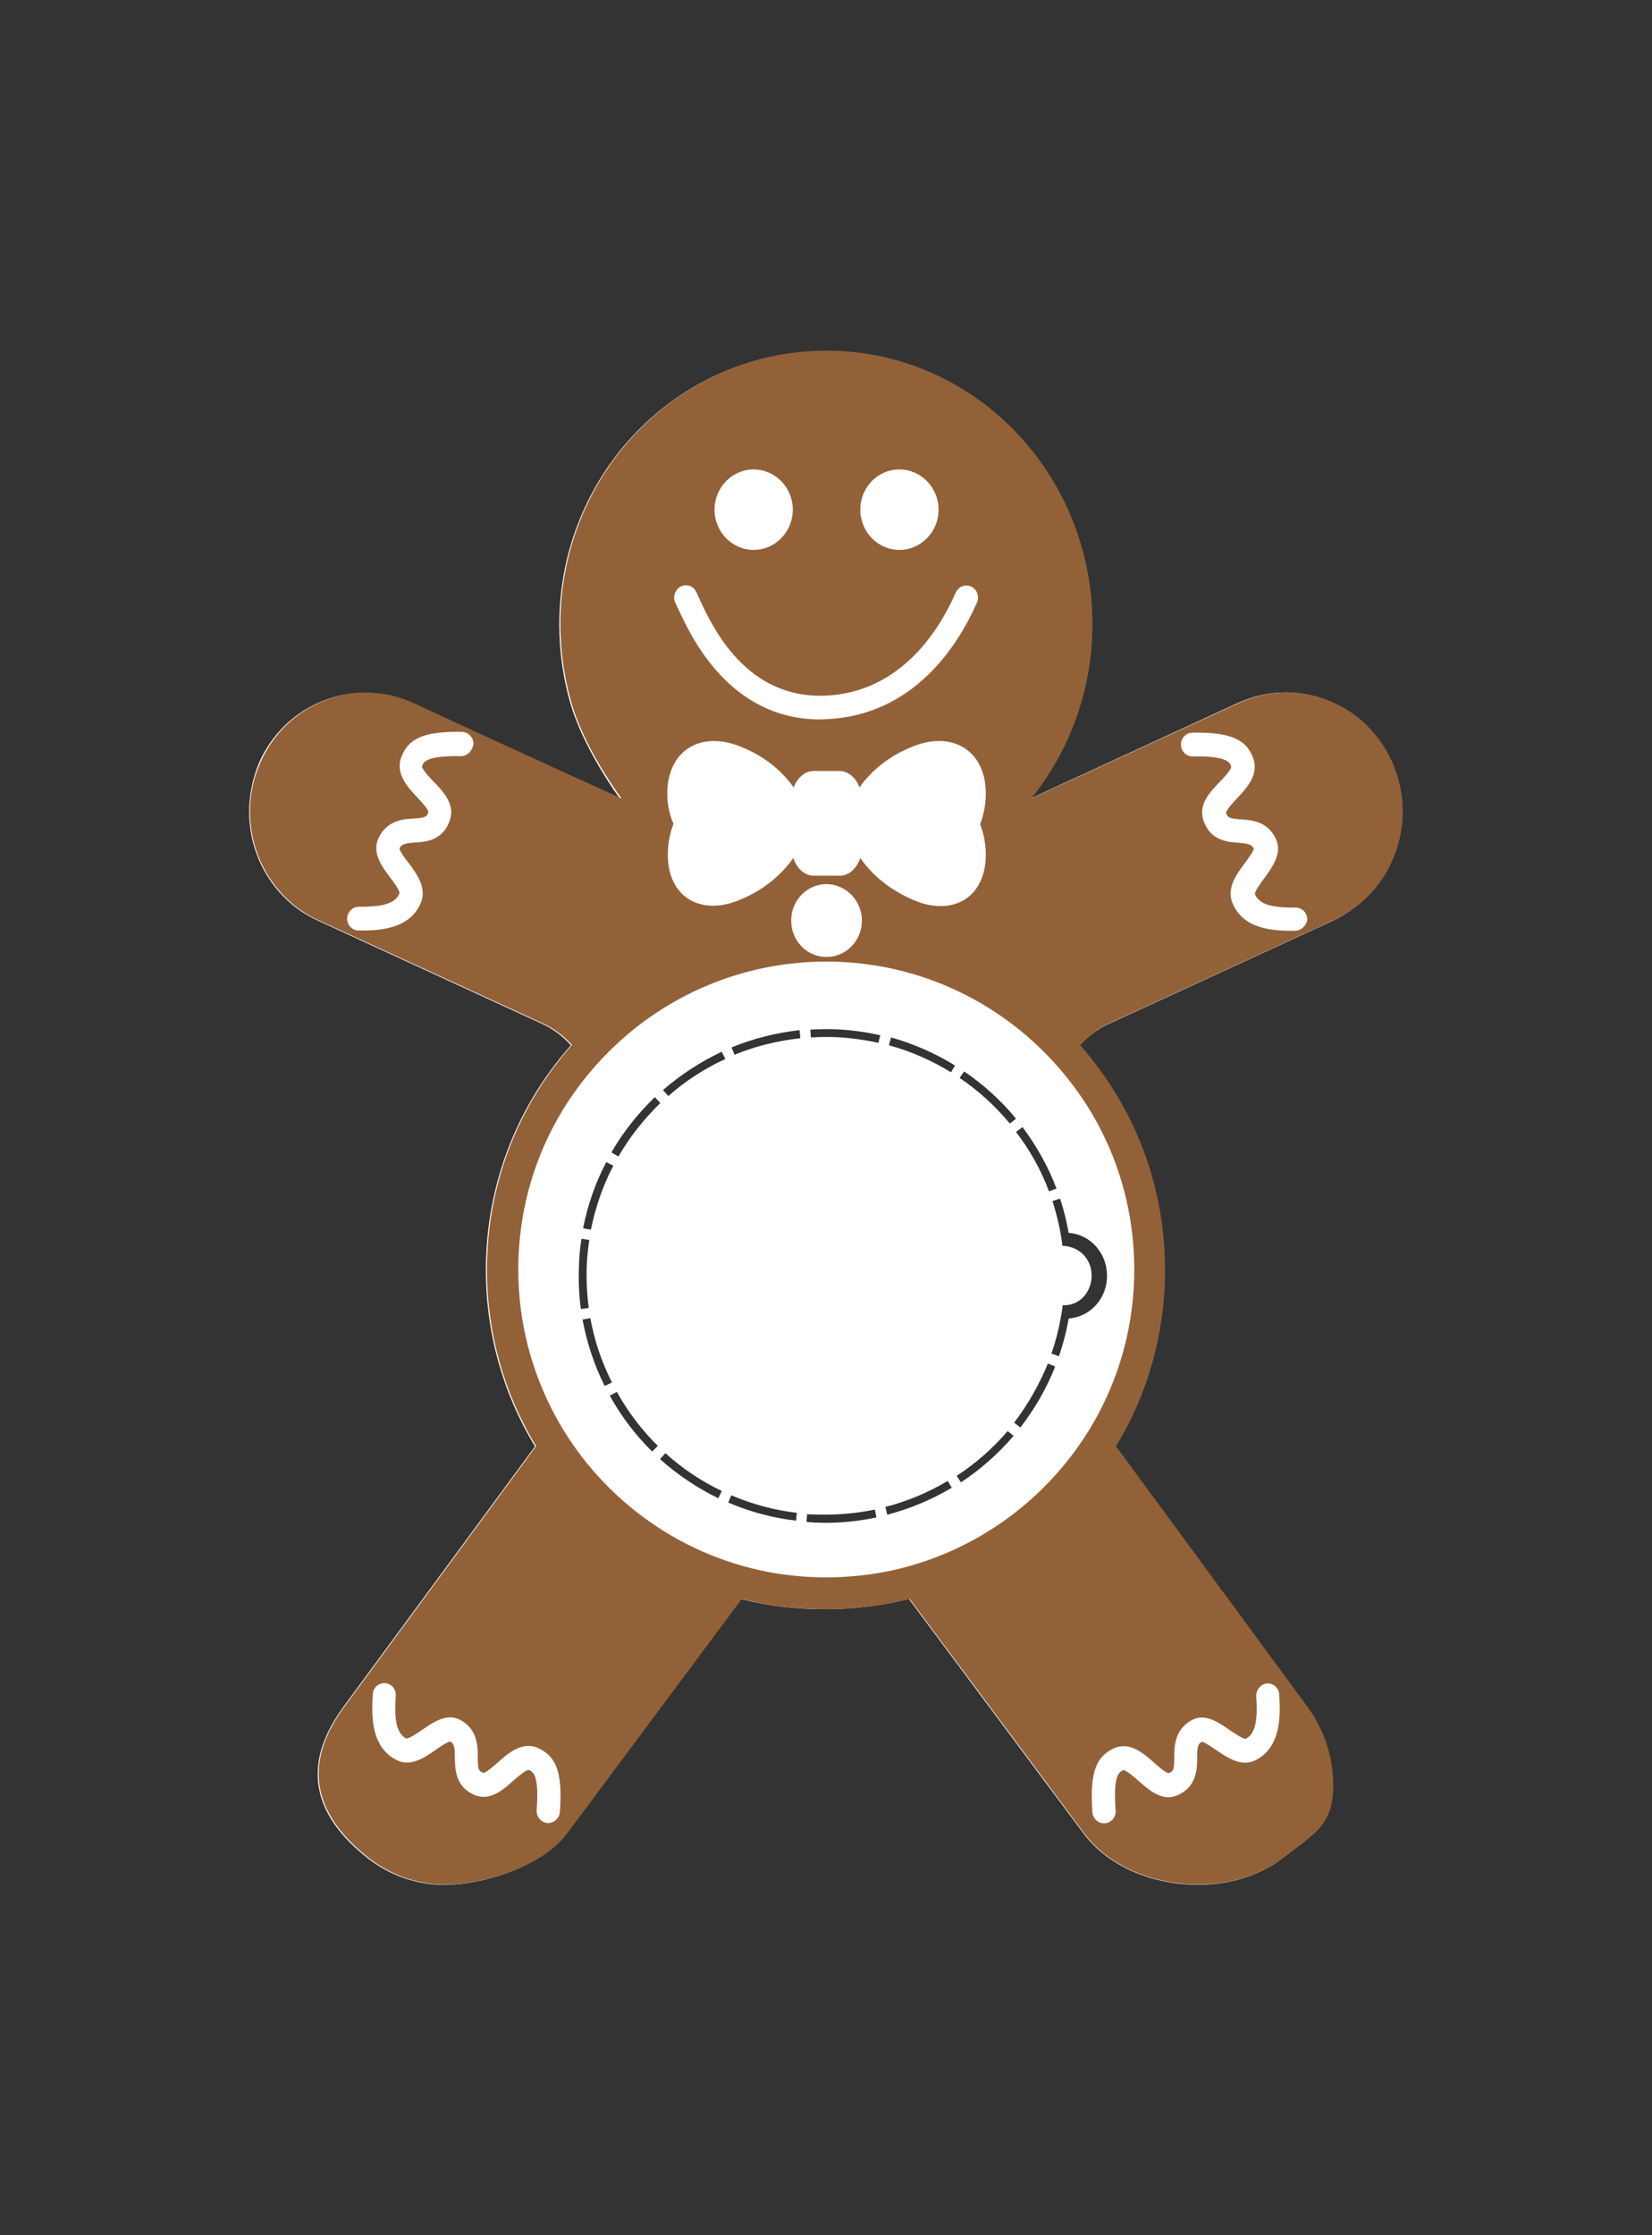 <?xml version="1.0" encoding="utf-8"?>
<!-- Generator: Adobe Illustrator 23.1.0, SVG Export Plug-In . SVG Version: 6.00 Build 0)  -->
<svg version="1.1" id="Layer_1" xmlns="http://www.w3.org/2000/svg" xmlns:xlink="http://www.w3.org/1999/xlink" x="0px" y="0px"
	 viewBox="0 0 612 828" style="enable-background:new 0 0 612 828;" xml:space="preserve">
<rect x="0" y="0" width="612" height="828" fill="#333333" stroke="none"/>
<style type="text/css">
	.st0{fill:#FFFFFF;}
	.st1{fill:#936138;}
</style>
<g>
	<path class="st0" d="M515.5,282.6c-7.1-16.3-22.8-26.1-39.2-26.1c-5.9,0-11.8,1.3-17.5,3.8l-67.7,31.2l-9.5,4.4
		c1.5-2,3.1-3.9,4.5-6c11.5-16.5,18.2-36.8,18.2-58.6c0-55.9-44.2-101.3-98.6-101.2c-54.4,0-98.5,45.4-98.5,101.2
		c0,10.4,1.5,20.5,4.3,29.9c3.4,11.1,9.8,22.1,14.1,28.7c2.4,3.8,4.2,6.1,4.2,6.1c-3.1-1.5-6.4-2.9-9.5-4.4
		c-22.6-10.4-45.1-20.7-67.7-31.1c-21.6-9.9-47,0-56.7,22.2c-2.4,5.9-3.6,12-3.6,18c0,16.8,9.4,33,25.4,40.3l26.7,12.3l56.3,25.9
		c4.2,1.9,7.8,4.7,10.8,8c-20.4,23-31.5,52.3-31.5,83.3c0,23.4,6.4,45.9,18.2,65.3l-47.1,64l-23.9,32.5
		c-15.6,21.3-11.6,39.9,9.1,56.1c8.5,6.6,18.4,9.8,28.3,9.8c14.2,0,36.1-6.6,45.3-19.2l16.8-22.5l47.8-64.2
		c10.1,2.6,20.5,3.8,31.1,3.8c10.7,0,21.1-1.3,31.1-3.8l47.8,64.2l16.8,22.5c15.6,21.3,52.9,25.5,73.7,9.4
		c12.2-9.5,18.7-12.3,18.7-26.9c0-10.1-3.1-20.4-9.5-29.1l-23.9-32.5l-47.1-64c11.9-19.5,18.2-41.9,18.2-65.3
		c0-31-11.2-60.3-31.5-83.3c3-3.3,6.6-6.1,10.8-8l56.3-25.9l26.7-12.3C515.5,330.9,525.2,304.9,515.5,282.6z M296.5,384.6
		c-8.4,0.9-16.5,2.9-24.4,6.1L271,388c8-3.3,16.5-5.4,25.2-6.4L296.5,384.6z M218.1,484.5l-2.9,0.4c-0.6-4-0.8-8.2-0.8-12.2
		c0-1.5,0.1-2.9,0.1-4.4c0.1-3.1,0.4-6.3,0.9-9.4l2.9,0.4c-0.4,3-0.8,6-0.9,9c-0.1,1.4-0.1,2.9-0.1,4.3
		C217.3,476.6,217.6,480.6,218.1,484.5z M218.7,488.3c1.5,8.3,4.2,16.3,8,23.8l-2.7,1.3c-3.9-7.8-6.6-16.1-8.2-24.6L218.7,488.3z
		 M228.5,515.6c4.1,7.3,9.2,14.1,15.2,20l-2.1,2.1c-6.2-6.1-11.5-13.1-15.7-20.7L228.5,515.6z M229.1,428.4l-2.6-1.5
		c4.3-7.5,9.8-14.4,16.1-20.5l2,2.2C238.6,414.5,233.3,421.1,229.1,428.4z M246.5,538.3c6.3,5.7,13.3,10.4,20.9,14l-1.3,2.7
		c-7.8-3.8-15.1-8.7-21.6-14.5L246.5,538.3z M247.6,406l-2-2.2c6.6-5.7,13.9-10.5,21.8-14.2l1.3,2.7
		C261,395.8,253.8,400.5,247.6,406z M227.2,431.8c-3.9,7.5-6.6,15.4-8.3,23.7L216,455c1.7-8.5,4.5-16.8,8.6-24.5L227.2,431.8z
		 M270.9,553.9c7.7,3.3,15.9,5.5,24.3,6.5l-0.3,2.9c-8.7-1-17.1-3.3-25.1-6.7L270.9,553.9z M298.8,563.8l0.2-2.9
		c0.8,0.1,1.7,0.1,2.6,0.1c7.6,0.3,15.2-0.3,22.5-1.8l0.6,2.9c-6.1,1.3-12.5,2-18.9,2c-1.5,0-2.9-0.1-4.4-0.1
		C300.6,563.9,299.7,563.8,298.8,563.8z M325.4,386.3c-5-1.1-10.2-1.8-15.4-2.1c-3.2-0.1-6.5-0.1-9.6,0.1l-0.2-2.9
		c3.3-0.2,6.6-0.2,10-0.1c5.4,0.3,10.7,1,15.9,2.2L325.4,386.3z M374.1,416.2c-5.4-6.5-11.6-12.2-18.6-16.9l1.7-2.4
		c7.2,4.9,13.7,10.8,19.2,17.5L374.1,416.2z M375.5,531.9c-5.7,6.6-12.2,12.4-19.5,17.2l-1.6-2.4c7.1-4.6,13.4-10.2,18.9-16.6
		L375.5,531.9z M388.2,505.1l2.7,1.1c-3.2,8.1-7.5,15.6-12.9,22.6l-2.3-1.8C380.8,520.3,385,512.9,388.2,505.1z M376.4,419.3
		l2.4-1.8c5.2,7,9.5,14.6,12.6,22.8l-2.8,1C385.7,433.4,381.5,426,376.4,419.3z M353.8,394.7l-1.5,2.5c-7.2-4.4-14.9-7.8-23-10
		l0.8-2.9C338.3,386.6,346.4,390.1,353.8,394.7z M351.1,548.6l1.5,2.5c-7.5,4.5-15.6,7.8-23.9,10l-0.7-2.9
		C336,556.2,343.8,552.9,351.1,548.6z M395.9,488.4c0,0.2-0.1,0.4-0.1,0.6c-0.8,4.5-2,9-3.5,13.4l-2.8-1c1.5-4.2,2.6-8.5,3.4-12.9
		c0.3-1.6,0.6-3.3,0.8-5c1,0.1,2-0.1,3-0.3c4.7-1.2,7.7-5.7,7.7-10.7c0-5-3.1-9.2-7.7-10.5c-1-0.3-2-0.5-3.1-0.5
		c-0.7-5.7-2-11.2-3.7-16.6l2.8-0.9c1.4,4.1,2.4,8.4,3.2,12.7c7.9,0.5,14.2,7.4,14.2,15.8C410.2,481,403.8,487.9,395.9,488.4z"/>
	<path class="st1" d="M515.9,282.6c-7.1-16.3-22.8-26.1-39.2-26.1c-5.9,0-11.8,1.3-17.5,3.8L382,295.8
		c14.2-17.5,22.7-40.1,22.7-64.7c0-55.9-44.2-101.3-98.6-101.2c-54.4,0-98.5,45.4-98.5,101.2c0,10.4,1.5,20.5,4.3,29.9
		c5.2,17.5,18.4,34.8,18.4,34.8c-25.8-11.7-51.5-23.5-77.2-35.4c-21.6-9.9-47,0-56.7,22.2c-2.6,5.9-3.8,11.9-3.8,18
		c0,16.8,9.4,33,25.4,40.3l83.1,38.2c4.2,1.9,7.8,4.7,10.8,8c-20.4,23-31.5,52.3-31.5,83.3c0,23.4,6.4,45.9,18.2,65.3l-71,96.5
		c-15.7,21.3-11.6,39.9,9.1,56.1c8.5,6.6,18.4,9.8,28.3,9.8c14.2,0,36.1-6.6,45.3-19.2l64.5-86.6c10.1,2.6,20.5,3.8,31.1,3.8
		c10.7,0,21.1-1.3,31.1-3.8l64.5,86.6c15.6,21.3,52.9,25.5,73.7,9.4c12.2-9.5,18.7-12.3,18.7-26.9c0-10.1-3.1-20.4-9.5-29.1
		l-71-96.6c11.9-19.5,18.2-41.9,18.2-65.3c0-31-11.2-60.3-31.5-83.3c3-3.3,6.6-6.1,10.8-8l83.1-38.2
		C515.9,330.9,525.6,304.9,515.9,282.6z M170.6,280.1c-12.7-0.2-13.7,2.2-14.2,3.6c-0.4,1,2.7,4.2,4.2,5.8c3.6,3.7,8,8.4,6.1,14.2
		c-2.5,7.7-9.1,8.2-13,8.4c-3.8,0.3-5,0.6-5.7,2.2c0.1,1.1,2.1,3.8,3.4,5.4c3,4,6.7,9.1,4.6,14.5c-4.2,10.5-16.5,10.5-23.1,10.5
		c-2.4,0-4.3-2-4.3-4.4c0-2.4,2-4.4,4.3-4.4c6.6,0,13.3-0.4,15.1-5c0.1-1.1-2.2-4.2-3.5-5.9c-3-4-6.8-9.1-4.3-14.5
		c3.1-6.6,9.1-7.1,13.1-7.3c4.3-0.3,4.8-0.6,5.4-2.4c0-1-2.7-3.9-4-5.3c-3.6-3.8-8.5-9-5.9-15.4c2.4-5.8,6.9-9.3,22.3-9
		c2.4,0.1,4.3,2,4.3,4.5C175,278.2,173,280.2,170.6,280.1z M333.2,173.9c8,0,14.5,6.7,14.5,14.9s-6.5,14.9-14.5,14.9
		s-14.5-6.7-14.5-14.9S325.1,173.9,333.2,173.9z M279.2,173.9c8,0,14.5,6.7,14.5,14.9s-6.5,14.9-14.5,14.9s-14.5-6.7-14.5-14.9
		S271.2,173.9,279.2,173.9z M251.8,217.5c2-1.3,4.7-0.7,5.9,1.4c0.5,0.8,1,2,1.7,3.6c4.7,10,17.1,36.4,46.4,35.2
		c27.6-1.2,41.9-23.9,47.9-37.4c0.2-0.5,0.3-0.8,0.5-1c1.1-2.2,3.7-3,5.8-1.9c2.1,1.1,2.9,3.8,1.9,5.9c-0.1,0.1-0.1,0.3-0.3,0.6
		c-6.8,15.3-23.2,41.1-55.4,42.5c-0.8,0-1.6,0.1-2.4,0.1c-33.3,0-47.5-30.2-52.2-40.2c-0.6-1.1-1-2.3-1.3-2.7
		C249.2,221.6,249.8,218.9,251.8,217.5z M247.3,291.5c1.3-14.7,13.7-20.8,27.8-14.6c8,3.2,14.7,8.7,18.9,14.8
		c1.4-3.6,4.2-6.1,7.4-6.1h9.6c3.2,0,6.1,2.5,7.4,6.1c4.2-6.1,11-11.6,18.9-14.8c14.1-6.2,26.5-0.1,27.8,14.6
		c0.4,4.6-0.3,9.4-2,13.8c1.7,4.5,2.4,9.2,2,13.8c-1.3,14.6-13.7,20.5-27.8,13.8c-7.7-3.4-14.5-9-18.6-15.1
		c-1.3,3.9-4.2,6.6-7.6,6.6h-9.6c-3.4,0-6.4-2.7-7.6-6.6c-4.2,6.1-10.9,11.7-18.6,15c-14.1,6.6-26.6,0.8-27.8-13.8
		c-0.4-4.6,0.3-9.4,2-13.8C247.6,300.9,246.9,296.1,247.3,291.5z M319.3,341c0,7.5-5.9,13.5-13.1,13.5c-7.3,0-13.1-6-13.1-13.5
		c0-7.5,5.9-13.5,13.1-13.5C313.4,327.6,319.3,333.6,319.3,341z M207.4,671.3c-0.2,2.3-2.1,4-4.3,4c-0.1,0-0.2,0-0.3,0
		c-2.4-0.2-4.1-2.3-4-4.7c1-13-1.3-14.2-2.7-14.9c-0.9-0.5-4.3,2.5-5.9,3.9c-3.8,3.4-8.6,7.6-14.2,5.4c-7.4-3-7.4-9.8-7.5-13.9
		c0-3.9-0.2-5.1-1.7-6c-1,0.1-3.8,2-5.4,3.1c-4.1,2.9-9.3,6.4-14.4,3.8c-10-4.9-9.3-17.5-8.9-24.4c0.1-2.4,2.2-4.3,4.5-4.1
		c2.4,0.1,4.2,2.2,4,4.7c-0.4,6.8-0.4,13.6,3.9,15.8c1,0.1,4.2-2,5.9-3.2c4.1-2.9,9.3-6.4,14.3-3.6c6.3,3.6,6.3,9.7,6.3,13.8
		c0,4.5,0.3,5,2,5.7c1,0.1,4-2.6,5.4-3.8c3.9-3.5,9.3-8.2,15.3-5.2C205.5,650.6,208.6,655.5,207.4,671.3z M427.6,653
		c1.5,1.3,4.4,3.9,5.4,3.8c1.7-0.7,2-1.2,2-5.7c0-4,0.1-10.3,6.3-13.8c5-2.9,10.1,0.7,14.3,3.6c1.7,1.2,4.9,3.3,5.9,3.2
		c4.3-2.2,4.3-9,3.9-15.8c-0.1-2.4,1.7-4.5,4-4.7c2.4-0.1,4.4,1.7,4.5,4.1c0.4,6.8,1.1,19.5-8.9,24.4c-5.1,2.5-10.3-1-14.4-3.8
		c-1.7-1.1-4.4-3-5.4-3.1c-1.5,0.9-1.7,2.1-1.7,6c0,4-0.1,10.8-7.5,13.9c-5.6,2.3-10.3-2-14.2-5.4c-1.6-1.4-5-4.4-5.9-3.9
		c-1.3,0.7-3.6,1.8-2.6,14.9c0.2,2.4-1.6,4.5-4,4.7c-0.1,0-0.2,0-0.3,0c-2.2,0-4.1-1.7-4.3-4c-1.2-15.8,2-20.7,7.4-23.5
		C418.3,644.7,423.7,649.5,427.6,653z M420.2,470.3c0,19.5-4.9,37.8-13.5,53.8c-16,29.7-44.8,51.6-79,58.2c-7,1.3-14.2,2-21.6,2
		c-7.4,0-14.7-0.7-21.6-2c-34.2-6.6-63-28.4-79-58.2c-8.6-16.1-13.5-34.4-13.5-53.8c0-27.7,9.8-53.1,26.3-72.8
		c20.9-25.2,52.5-41.3,87.8-41.3c35.3,0,66.9,16.1,87.8,41.3C410.4,417.2,420.2,442.6,420.2,470.3z M479.6,344.8
		c-6.6,0-19,0-23.1-10.5c-2.1-5.4,1.6-10.5,4.6-14.5c1.2-1.6,3.2-4.3,3.4-5.4c-0.8-1.6-2-1.9-5.7-2.2c-3.9-0.3-10.5-0.7-13-8.4
		c-1.9-5.9,2.5-10.5,6.1-14.2c1.5-1.5,4.5-4.8,4.2-5.8c-0.6-1.4-1.5-3.8-14.2-3.6c-2.4,0.1-4.3-1.9-4.4-4.3
		c-0.1-2.4,1.9-4.5,4.3-4.5c15.4-0.3,20,3.3,22.3,9c2.6,6.4-2.3,11.6-5.9,15.4c-1.3,1.4-4,4.3-4,5.3c0.6,1.7,1,2.1,5.4,2.4
		c4,0.3,9.9,0.6,13.1,7.3c2.4,5.3-1.3,10.3-4.3,14.5c-1.3,1.7-3.5,4.7-3.5,5.9c1.8,4.6,8.4,5,15.1,5c2.4,0,4.3,2,4.3,4.4
		C484,342.9,482,344.8,479.6,344.8z"/>
</g>
</svg>
